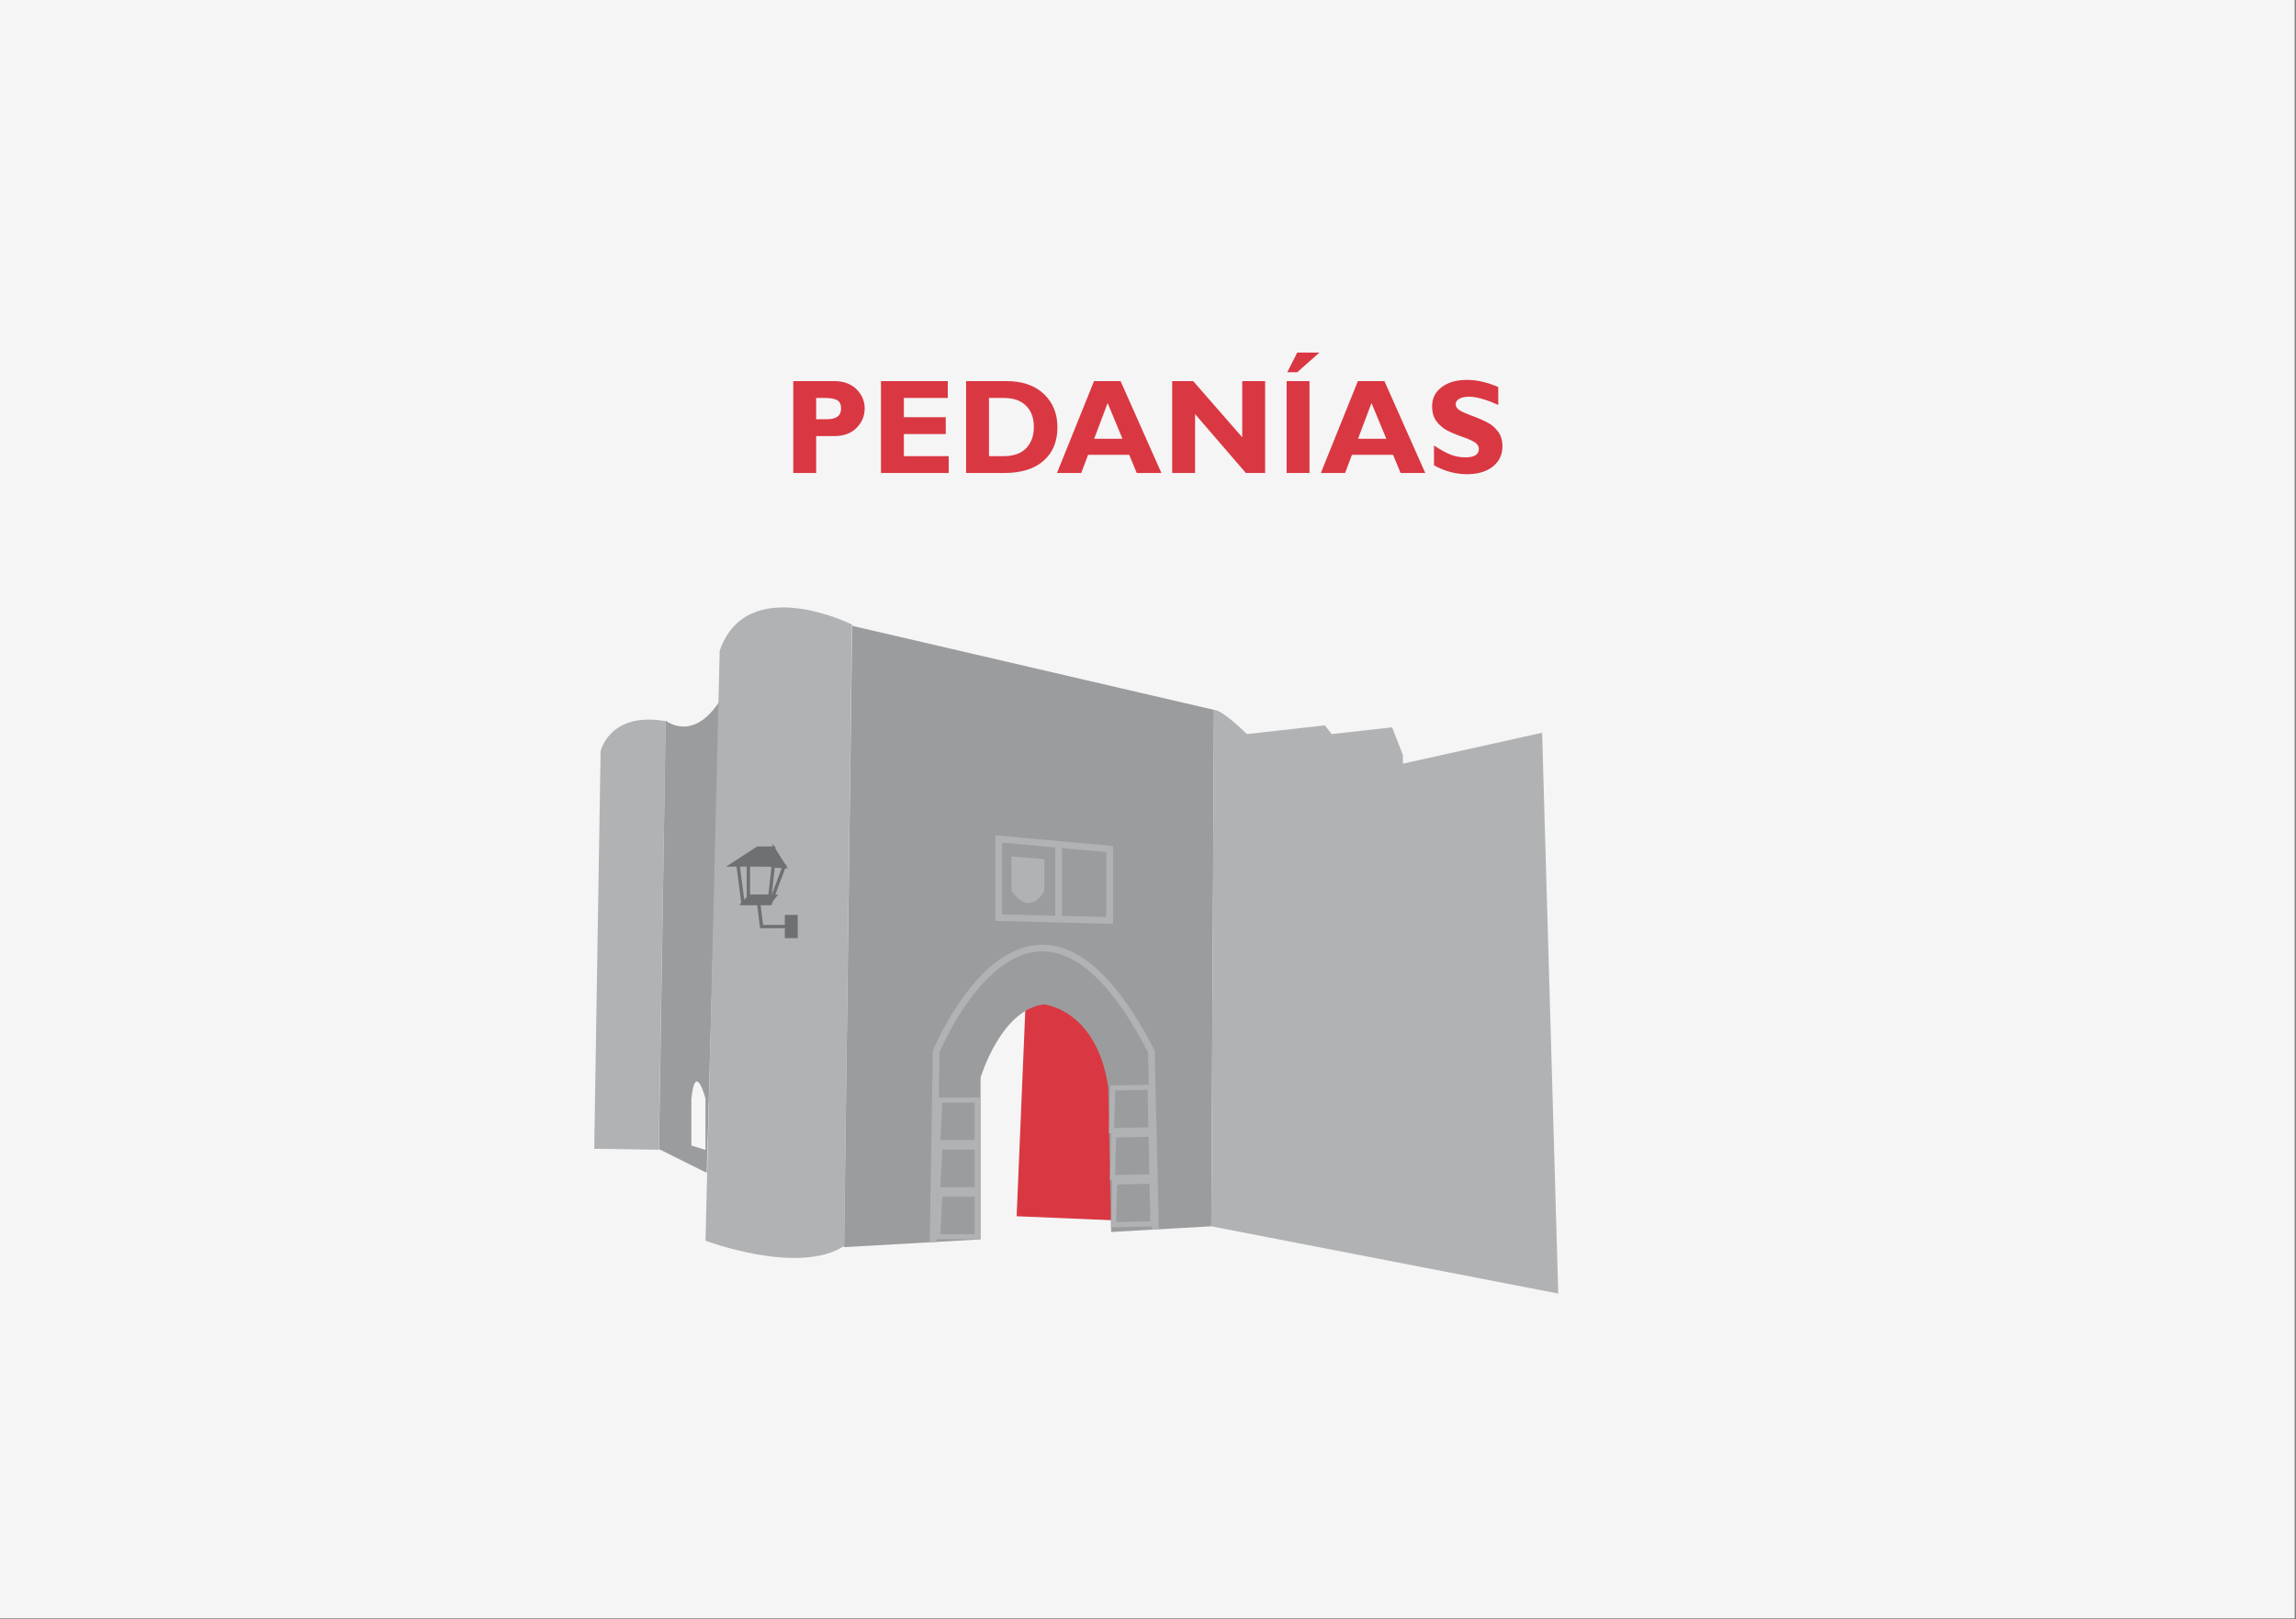 <?xml version="1.0" encoding="UTF-8" standalone="no"?>
<!DOCTYPE svg PUBLIC "-//W3C//DTD SVG 1.1//EN" "http://www.w3.org/Graphics/SVG/1.1/DTD/svg11.dtd">
<svg width="100%" height="100%" viewBox="0 0 1364 962" version="1.1" xmlns="http://www.w3.org/2000/svg" xmlns:xlink="http://www.w3.org/1999/xlink" xml:space="preserve" xmlns:serif="http://www.serif.com/" style="fill-rule:evenodd;clip-rule:evenodd;stroke-miterlimit:10;">
    <rect x="0" y="0" width="1364" height="962" fill="#808080" stroke="none"/>
    <g transform="matrix(2,0,0,2,-1368.8,-1614.66)">
        <g transform="matrix(-1,0,0,1,2050.4,-3635.59)">
            <rect x="684.401" y="4442.92" width="681.599" height="480.744" style="fill:rgb(245,245,246);"/>
        </g>
        <g transform="matrix(-0.999,-0.042,-0.042,0.999,993.409,1056.9)">
            <rect x="-35.193" y="0.732" width="37.523" height="111.208" style="fill:rgb(217,56,66);"/>
        </g>
        <g transform="matrix(-1,0,0,1,951.061,1039.31)">
            <path d="M-5.545,0L0,0" style="fill:none;fill-rule:nonzero;stroke:rgb(58,48,43);stroke-width:0.75px;"/>
        </g>
        <g transform="matrix(0.016,-1,-1,-0.016,936.171,1095.37)">
            <path d="M-54.4,74.389L63.669,74.389C63.669,74.389 75.591,71.992 72.927,55.211L-54.401,55.21L-54.4,74.389Z" style="fill:rgb(176,178,179);fill-rule:nonzero;"/>
        </g>
        <g transform="matrix(1,0,0,1,893.96,1022.33)">
            <path d="M0,126.573L-4.195,125.32L-4.195,111.337C-2.997,99.95 0,111.337 0,111.337L0,126.573ZM-11.842,-0.954L-13.819,126.358L0.369,133.409L4.27,-6.836C-3.806,5.75 -11.842,-0.954 -11.842,-0.954" style="fill:rgb(155,156,158);fill-rule:nonzero;"/>
        </g>
        <g transform="matrix(-0.024,1,1,0.024,997.239,1066.22)">
            <path d="M-63.146,-100.578L112.094,-100.578C112.094,-100.578 121.807,-72.763 112.688,-59.397L-71.884,-61.499C-71.884,-61.499 -86.708,-93.087 -63.146,-100.578" style="fill:rgb(176,178,179);fill-rule:nonzero;"/>
        </g>
        <g transform="matrix(1,0,0,1,937.527,1177.81)">
            <path d="M0,-184.569L-2.397,0L38.137,-2.301L38.137,-50.339C38.137,-50.339 44.129,-70.514 56.914,-72.113C56.914,-72.113 72.695,-70.715 76.091,-47.342L76.932,-4.504L106.671,-6.192L107.471,-159.607L0,-184.569Z" style="fill:rgb(155,156,158);fill-rule:nonzero;"/>
        </g>
        <g transform="matrix(1,0,0,1,961.566,1050.57)">
            <path d="M0,125.745L0.913,69.116C0.913,69.116 29.279,0 64.836,69.116L66.065,121.994" style="fill:none;fill-rule:nonzero;stroke:rgb(176,178,179);stroke-width:2px;"/>
        </g>
        <g transform="matrix(1,0,0,1,981.058,1080.75)">
            <path d="M0,-24.193L32.96,-21.196L32.96,0L17.777,-0.378L0,-0.821L0,-24.193Z" style="fill:none;fill-rule:nonzero;stroke:rgb(176,178,179);stroke-width:2px;"/>
        </g>
        <g transform="matrix(0,1,1,0,1009.93,1069.27)">
            <path d="M-11.1,-11.1L11.1,-11.1" style="fill:none;fill-rule:nonzero;stroke:rgb(176,178,179);stroke-width:2px;"/>
        </g>
        <g transform="matrix(0.997,0.082,0.082,-0.997,985.62,1061.38)">
            <path d="M-0.735,-0.429L9.044,-0.429L9.811,-9.786C9.811,-9.786 6.541,-18.272 0.098,-10.583L-0.735,-0.429Z" style="fill:rgb(176,178,179);fill-rule:nonzero;"/>
        </g>
        <g transform="matrix(1,0,0,1,1045,1191.6)">
            <path d="M0,-173.391C2.579,-173.391 9.771,-166.2 9.771,-166.2L32.942,-168.796L34.94,-166.2L52.918,-168.197L56.114,-160.007L56.114,-157.41L97.465,-166.599L102.259,0L-0.8,-19.976L0,-173.391Z" style="fill:rgb(176,178,179);fill-rule:nonzero;"/>
        </g>
        <g transform="matrix(-0.839,0.545,0.545,0.839,908.11,1064.68)">
            <path d="M-4.064,-3.793L5.108,-3.793L-5.325,2.986L-8.048,-1.205L-4.064,-3.793Z" style="fill:rgb(111,112,114);fill-rule:nonzero;stroke:rgb(111,112,114);stroke-width:1px;"/>
        </g>
        <g transform="matrix(1,0,0,1,914.51,1064.78)">
            <path d="M0,-4.734L2.991,0L0.527,-0.141L0,-4.734Z" style="fill:rgb(111,112,114);fill-rule:nonzero;stroke:rgb(111,112,114);stroke-width:1px;"/>
        </g>
        <g transform="matrix(0.128,0.992,0.992,-0.128,914.148,1063.62)">
            <path d="M-1.31,-10.516L10.796,-10.516L11.787,-2.835L0.054,0.047L-1.31,-10.516Z" style="fill:none;fill-rule:nonzero;stroke:rgb(111,112,114);stroke-width:1px;"/>
        </g>
        <g transform="matrix(0,1,1,0,918.023,1064.35)">
            <path d="M-0.678,-11.329L9.78,-11.329L11.329,-4.817L0.29,-0.678L-0.678,-11.329Z" style="fill:none;fill-rule:nonzero;stroke:rgb(111,112,114);stroke-width:1px;"/>
        </g>
        <g transform="matrix(1,0,0,1,909.752,1082.57)">
            <path d="M0,-6.894L0.871,0L9.517,0" style="fill:none;fill-rule:nonzero;stroke:rgb(111,112,114);stroke-width:1px;"/>
        </g>
        <g transform="matrix(-0.692,0.722,0.722,0.692,912.429,1073.42)">
            <path d="M3.768,-3.725L6.702,-3.725L1.342,1.865L-1.345,1.607L3.768,-3.725Z" style="fill:rgb(111,112,114);fill-rule:nonzero;stroke:rgb(111,112,114);stroke-width:1px;"/>
        </g>
        <g transform="matrix(1,0,0,1,0,-3565.86)">
            <rect x="917.527" y="4644.98" width="3.824" height="6.894" style="fill:rgb(111,112,114);"/>
        </g>
        <g transform="matrix(1,0,0,1,963.582,1146.77)">
            <path d="M0,-12.657L11.082,-12.657L11.082,0L-0.64,0L0,-12.657Z" style="fill:none;fill-rule:nonzero;stroke:rgb(176,178,179);stroke-width:1.5px;"/>
        </g>
        <g transform="matrix(1,0,0,1,963.582,1160.74)">
            <path d="M0,-12.657L11.082,-12.657L11.082,0L-0.64,0L0,-12.657Z" style="fill:none;fill-rule:nonzero;stroke:rgb(176,178,179);stroke-width:1.5px;"/>
        </g>
        <g transform="matrix(1,0,0,1,963.582,1174.71)">
            <path d="M0,-12.657L11.082,-12.657L11.082,0L-0.64,0L0,-12.657Z" style="fill:none;fill-rule:nonzero;stroke:rgb(176,178,179);stroke-width:1.5px;"/>
        </g>
        <g transform="matrix(1,-0.021,-0.021,-1,1014.8,1130.65)">
            <path d="M0.134,0.115L11.215,0.115L11.216,-12.541L-0.506,-12.542L0.134,0.115Z" style="fill:none;fill-rule:nonzero;stroke:rgb(176,178,179);stroke-width:1.5px;"/>
        </g>
        <g transform="matrix(1,-0.021,-0.021,-1,1015.09,1144.61)">
            <path d="M0.134,0.116L11.215,0.116L11.217,-12.541L-0.505,-12.542L0.134,0.116Z" style="fill:none;fill-rule:nonzero;stroke:rgb(176,178,179);stroke-width:1.5px;"/>
        </g>
        <g transform="matrix(1,-0.021,-0.021,-1,1015.39,1158.58)">
            <path d="M0.134,0.116L11.215,0.116L11.217,-12.541L-0.505,-12.542L0.134,0.116Z" style="fill:none;fill-rule:nonzero;stroke:rgb(176,178,179);stroke-width:1.5px;"/>
        </g>
        <g>
            <g transform="matrix(40.02,0,0,40.02,916.708,947.837)">
                <path d="M0.083,-0.682L0.387,-0.682C0.456,-0.682 0.511,-0.662 0.552,-0.622C0.592,-0.582 0.613,-0.535 0.613,-0.48C0.613,-0.423 0.593,-0.375 0.552,-0.334C0.512,-0.294 0.458,-0.274 0.388,-0.274L0.253,-0.274L0.253,-0L0.083,-0L0.083,-0.682ZM0.253,-0.557L0.253,-0.399L0.332,-0.399C0.403,-0.399 0.438,-0.425 0.438,-0.478C0.438,-0.508 0.429,-0.528 0.41,-0.54C0.391,-0.551 0.359,-0.557 0.313,-0.557L0.253,-0.557Z" style="fill:rgb(217,56,66);fill-rule:nonzero;"/>
            </g>
            <g transform="matrix(40.02,0,0,40.02,942.956,947.837)">
                <path d="M0.581,-0.125L0.581,-0L0.078,-0L0.078,-0.682L0.574,-0.682L0.574,-0.557L0.248,-0.557L0.248,-0.414L0.559,-0.414L0.559,-0.289L0.248,-0.289L0.248,-0.125L0.581,-0.125Z" style="fill:rgb(217,56,66);fill-rule:nonzero;"/>
            </g>
            <g transform="matrix(40.02,0,0,40.02,968.363,947.837)">
                <path d="M0.075,-0.682L0.376,-0.682C0.492,-0.682 0.584,-0.65 0.652,-0.587C0.719,-0.523 0.753,-0.441 0.753,-0.34C0.753,-0.234 0.719,-0.151 0.65,-0.091C0.582,-0.03 0.484,-0 0.357,-0L0.075,-0L0.075,-0.682ZM0.245,-0.557L0.245,-0.125L0.356,-0.125C0.428,-0.125 0.483,-0.145 0.521,-0.184C0.559,-0.224 0.578,-0.276 0.578,-0.341C0.578,-0.408 0.559,-0.461 0.52,-0.499C0.482,-0.538 0.426,-0.557 0.354,-0.557L0.245,-0.557Z" style="fill:rgb(217,56,66);fill-rule:nonzero;"/>
            </g>
            <g transform="matrix(40.02,0,0,40.02,998.245,947.837)">
                <path d="M0.475,-0.682L0.778,-0L0.595,-0L0.539,-0.135L0.234,-0.135L0.183,-0L0.003,-0L0.278,-0.682L0.475,-0.682ZM0.489,-0.254L0.379,-0.519L0.279,-0.254L0.489,-0.254Z" style="fill:rgb(217,56,66);fill-rule:nonzero;"/>
            </g>
            <g transform="matrix(40.02,0,0,40.02,1029.5,947.837)">
                <path d="M0.767,-0.682L0.767,-0L0.624,-0L0.247,-0.437L0.247,-0L0.077,-0L0.077,-0.682L0.233,-0.682L0.597,-0.265L0.597,-0.682L0.767,-0.682Z" style="fill:rgb(217,56,66);fill-rule:nonzero;"/>
            </g>
            <g transform="matrix(40.02,0,0,40.02,1063.29,947.837)">
                <path d="M0.252,-0.682L0.252,-0L0.082,-0L0.082,-0.682L0.252,-0.682ZM0.326,-0.894L0.161,-0.748L0.087,-0.748L0.161,-0.894L0.326,-0.894Z" style="fill:rgb(217,56,66);fill-rule:nonzero;"/>
            </g>
            <g transform="matrix(40.02,0,0,40.02,1076.62,947.837)">
                <path d="M0.475,-0.682L0.778,-0L0.595,-0L0.539,-0.135L0.234,-0.135L0.183,-0L0.003,-0L0.278,-0.682L0.475,-0.682ZM0.489,-0.254L0.379,-0.519L0.279,-0.254L0.489,-0.254Z" style="fill:rgb(217,56,66);fill-rule:nonzero;"/>
            </g>
            <g transform="matrix(40.02,0,0,40.02,1107.87,947.837)">
                <path d="M0.539,-0.638L0.539,-0.505C0.449,-0.546 0.376,-0.566 0.323,-0.566C0.292,-0.566 0.268,-0.561 0.25,-0.551C0.232,-0.54 0.223,-0.527 0.223,-0.51C0.223,-0.497 0.229,-0.484 0.242,-0.473C0.255,-0.461 0.287,-0.446 0.337,-0.427C0.388,-0.409 0.428,-0.391 0.458,-0.375C0.489,-0.36 0.515,-0.337 0.537,-0.308C0.559,-0.279 0.57,-0.243 0.57,-0.198C0.57,-0.135 0.546,-0.085 0.498,-0.047C0.45,-0.01 0.387,0.009 0.308,0.009C0.223,0.009 0.141,-0.013 0.062,-0.057L0.062,-0.204C0.108,-0.174 0.148,-0.151 0.183,-0.137C0.218,-0.123 0.256,-0.116 0.295,-0.116C0.362,-0.116 0.395,-0.137 0.395,-0.179C0.395,-0.194 0.388,-0.207 0.375,-0.22C0.362,-0.232 0.33,-0.248 0.279,-0.266C0.228,-0.284 0.187,-0.301 0.157,-0.317C0.128,-0.333 0.102,-0.355 0.08,-0.384C0.059,-0.413 0.048,-0.45 0.048,-0.495C0.048,-0.554 0.071,-0.601 0.119,-0.637C0.166,-0.673 0.229,-0.691 0.308,-0.691C0.381,-0.691 0.458,-0.673 0.539,-0.638Z" style="fill:rgb(217,56,66);fill-rule:nonzero;"/>
            </g>
        </g>
    </g>
</svg>
